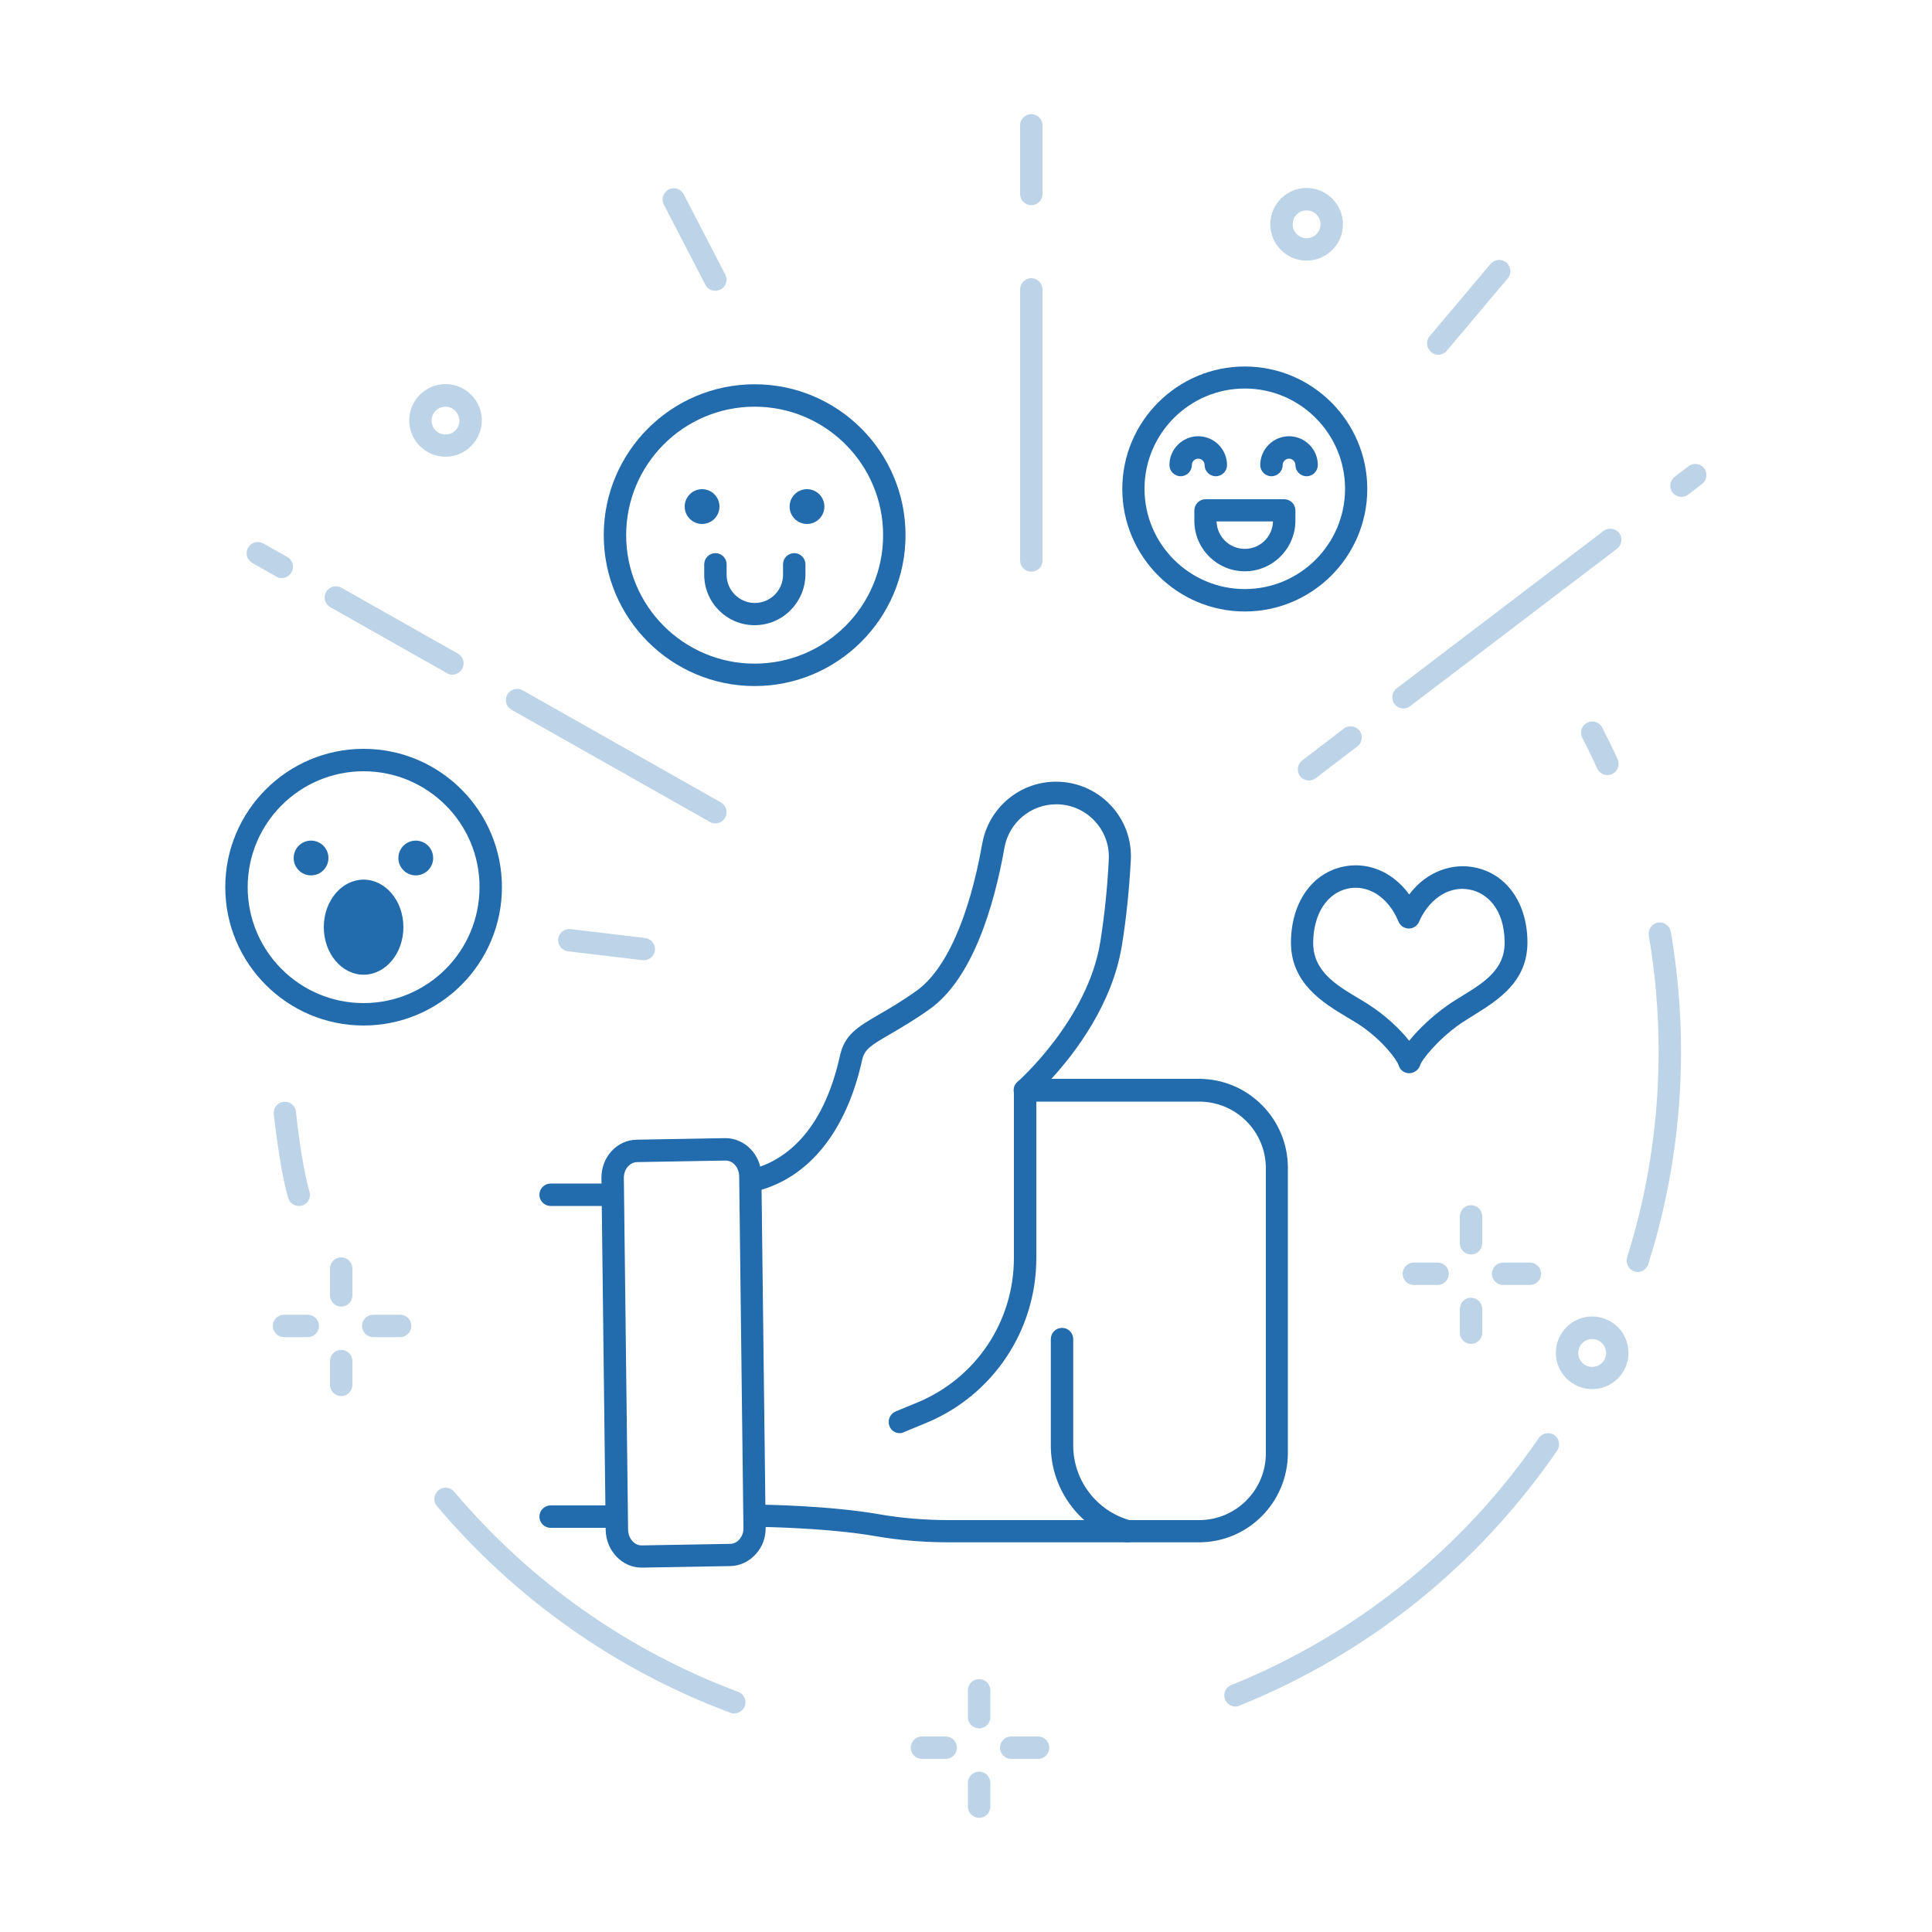 <?xml version="1.0" encoding="utf-8"?>
<!-- Generator: Adobe Illustrator 24.1.3, SVG Export Plug-In . SVG Version: 6.00 Build 0)  -->
<svg version="1.1" id="Layer_1" xmlns="http://www.w3.org/2000/svg" xmlns:xlink="http://www.w3.org/1999/xlink" x="0px" y="0px"
	 viewBox="0 0 100 100" style="enable-background:new 0 0 100 100;" xml:space="preserve">
<style type="text/css">
	.st0{fill:#226BAD;}
	.st1{fill-rule:evenodd;clip-rule:evenodd;fill:#226BAD;}
	.st2{opacity:0.3;fill:#226BAD;}
	.st3{opacity:0.3;}
</style>
<g>
	<g>
		<g>
			<g>
				<path class="st0" d="M62.06,79.83H49.11c-1.31,0-2.59-0.11-3.8-0.32c-2.53-0.44-6.01-0.48-6.04-0.48
					c-0.32,0-0.58-0.26-0.57-0.58c0-0.32,0.26-0.57,0.58-0.57c0,0,0,0,0.01,0c0.15,0,3.61,0.04,6.23,0.5c1.15,0.2,2.36,0.3,3.6,0.3
					h12.95c1.9,0,3.45-1.55,3.45-3.45V60.47c0-0.92-0.36-1.79-1.01-2.44c-0.65-0.65-1.52-1.01-2.44-1.01l-9.03,0
					c-0.24,0-0.46-0.15-0.54-0.38c-0.08-0.23-0.02-0.48,0.16-0.64c0.04-0.03,3.64-3.21,4.29-7.24c0.22-1.38,0.37-2.81,0.44-4.27
					c0.04-0.76-0.23-1.47-0.75-2.02c-0.52-0.54-1.22-0.84-1.97-0.84c-1.32,0-2.45,0.95-2.68,2.25c-0.52,2.93-1.62,6.76-3.88,8.36
					c-0.83,0.59-1.5,0.97-2.04,1.29c-1.02,0.59-1.33,0.79-1.45,1.35c-0.81,3.66-2.73,6.06-5.41,6.76c-0.31,0.08-0.63-0.11-0.71-0.41
					c-0.08-0.31,0.11-0.63,0.41-0.71c1.58-0.41,3.66-1.77,4.57-5.89c0.24-1.09,0.94-1.49,2-2.11c0.52-0.3,1.16-0.67,1.95-1.23
					c1.52-1.08,2.73-3.79,3.41-7.62c0.33-1.86,1.94-3.21,3.82-3.21c1.07,0,2.07,0.43,2.81,1.2c0.74,0.78,1.12,1.8,1.06,2.87
					c-0.08,1.5-0.23,2.98-0.46,4.4c-0.49,3.05-2.43,5.58-3.65,6.91l7.63,0c0,0,0,0,0,0c1.23,0,2.39,0.48,3.26,1.35
					c0.87,0.87,1.35,2.03,1.35,3.26v14.75C66.66,77.76,64.6,79.83,62.06,79.83z"/>
				<path class="st0" d="M33.21,81.14c-1.01,0-1.84-0.87-1.86-1.95l-0.22-18.2c-0.02-1.09,0.8-1.99,1.83-2l4.57-0.08
					c1.02-0.01,1.87,0.86,1.88,1.95l0.22,18.2c0.01,0.52-0.17,1.01-0.51,1.38c-0.35,0.39-0.82,0.61-1.32,0.62l-4.57,0.08
					c0,0,0,0,0,0C33.23,81.14,33.22,81.14,33.21,81.14z M33.23,80.57L33.23,80.57L33.23,80.57z M37.56,60.07
					C37.55,60.07,37.55,60.07,37.56,60.07l-4.58,0.08c-0.39,0.01-0.7,0.38-0.69,0.83l0.22,18.2c0.01,0.45,0.32,0.81,0.7,0.81
					c0,0,0,0,0.01,0l4.57-0.08c0.18,0,0.35-0.08,0.48-0.23c0.14-0.16,0.22-0.37,0.21-0.6l-0.22-18.2
					C38.25,60.43,37.94,60.07,37.56,60.07z"/>
			</g>
			<path class="st0" d="M31.67,62.42H28.5c-0.32,0-0.58-0.26-0.58-0.58s0.26-0.58,0.58-0.58h3.16c0.32,0,0.58,0.26,0.58,0.58
				S31.99,62.42,31.67,62.42z"/>
			<path class="st0" d="M31.67,79.08H28.5c-0.32,0-0.58-0.26-0.58-0.58s0.26-0.58,0.58-0.58h3.16c0.32,0,0.58,0.26,0.58,0.58
				S31.99,79.08,31.67,79.08z"/>
			<path class="st0" d="M46.57,74.18c-0.23,0-0.44-0.13-0.53-0.36c-0.12-0.3,0.02-0.63,0.31-0.76l1.14-0.47
				c3.03-1.26,4.99-4.19,4.99-7.48v-8.67c0-0.32,0.26-0.58,0.58-0.58c0.32,0,0.58,0.26,0.58,0.58v8.67c0,3.75-2.24,7.11-5.7,8.54
				l-1.14,0.47C46.72,74.17,46.64,74.18,46.57,74.18z"/>
			<path class="st0" d="M58.34,79.83c-0.05,0-0.09-0.01-0.14-0.02c0,0-0.01,0-0.02,0c-2.23-0.62-3.79-2.67-3.79-4.99v-5.51
				c0-0.32,0.26-0.58,0.58-0.58c0.32,0,0.58,0.26,0.58,0.58v5.51c0,1.8,1.21,3.39,2.94,3.87c0.3,0.08,0.48,0.39,0.41,0.7
				C58.84,79.65,58.6,79.83,58.34,79.83z"/>
		</g>
	</g>
	<path class="st0" d="M72.94,55.55c-0.26,0-0.48-0.17-0.55-0.42c-0.08-0.26-0.83-1.3-2.06-2.11c-0.19-0.12-0.39-0.24-0.61-0.37
		c-1.23-0.74-2.91-1.75-2.9-3.88c0.01-2.05,1.09-3.59,2.74-3.92c0.75-0.15,1.53-0.02,2.22,0.38c0.44,0.26,0.84,0.62,1.16,1.07
		c0.93-1.25,2.3-1.63,3.4-1.4c1.64,0.33,2.71,1.84,2.72,3.86c0.01,2.05-1.52,3-2.75,3.77c-0.26,0.16-0.51,0.32-0.74,0.47
		c-1.19,0.84-1.99,1.88-2.06,2.12C73.44,55.37,73.21,55.54,72.94,55.55C72.95,55.55,72.94,55.55,72.94,55.55z M70.17,45.95
		c-0.13,0-0.26,0.01-0.39,0.04c-1.09,0.22-1.8,1.32-1.81,2.8c-0.01,1.47,1.18,2.19,2.34,2.88c0.23,0.14,0.44,0.26,0.64,0.4
		c0.68,0.44,1.47,1.14,1.99,1.8c0.48-0.6,1.2-1.28,1.95-1.81c0.25-0.18,0.53-0.35,0.79-0.51c1.14-0.7,2.21-1.37,2.2-2.77
		c-0.01-1.75-0.93-2.56-1.79-2.73c-1.23-0.25-2.21,0.66-2.64,1.66c-0.09,0.21-0.3,0.35-0.53,0.35h0c-0.23,0-0.44-0.14-0.53-0.35
		C71.93,46.6,71.08,45.95,70.17,45.95z"/>
	<g>
		<path class="st0" d="M18.82,53.08c-3.95,0-7.16-3.21-7.16-7.16s3.21-7.16,7.16-7.16c3.95,0,7.16,3.21,7.16,7.16
			S22.77,53.08,18.82,53.08z M18.82,39.92c-3.31,0-6,2.69-6,6c0,3.31,2.69,6,6,6c3.31,0,6-2.69,6-6
			C24.83,42.61,22.13,39.92,18.82,39.92z"/>
		<ellipse class="st1" cx="18.82" cy="47.99" rx="2.06" ry="2.46"/>
		<circle class="st1" cx="16.1" cy="44.41" r="0.9"/>
		<circle class="st1" cx="21.52" cy="44.41" r="0.9"/>
	</g>
	<g>
		<path class="st0" d="M39.06,35.51c-4.31,0-7.81-3.5-7.81-7.81c0-4.31,3.5-7.81,7.81-7.81c4.31,0,7.81,3.5,7.81,7.81
			C46.87,32.01,43.36,35.51,39.06,35.51z M39.06,21.05c-3.67,0-6.65,2.98-6.65,6.65c0,3.67,2.98,6.65,6.65,6.65
			c3.67,0,6.65-2.98,6.65-6.65C45.71,24.03,42.73,21.05,39.06,21.05z"/>
		<path class="st0" d="M39.06,32.36c-1.44,0-2.61-1.17-2.61-2.61v-0.54c0-0.32,0.26-0.58,0.58-0.58c0.32,0,0.58,0.26,0.58,0.58v0.54
			c0,0.8,0.65,1.46,1.46,1.46c0.8,0,1.46-0.65,1.46-1.46v-0.54c0-0.32,0.26-0.58,0.58-0.58c0.32,0,0.58,0.26,0.58,0.58v0.54
			C41.67,31.19,40.5,32.36,39.06,32.36z"/>
		<circle class="st1" cx="36.34" cy="26.22" r="0.9"/>
		<circle class="st1" cx="41.77" cy="26.22" r="0.9"/>
	</g>
	<path class="st0" d="M64.43,31.65c-3.5,0-6.34-2.85-6.34-6.34c0-3.5,2.85-6.34,6.34-6.34c3.5,0,6.34,2.85,6.34,6.34
		C70.77,28.8,67.93,31.65,64.43,31.65z M64.43,20.11c-2.86,0-5.19,2.33-5.19,5.19c0,2.86,2.33,5.19,5.19,5.19
		c2.86,0,5.19-2.33,5.19-5.19C69.62,22.44,67.29,20.11,64.43,20.11z"/>
	<g>
		<path class="st2" d="M37.02,42.62c-0.1,0-0.19-0.02-0.28-0.08l-10.26-5.8c-0.28-0.16-0.38-0.51-0.22-0.79
			c0.16-0.28,0.51-0.38,0.79-0.22l10.26,5.8c0.28,0.16,0.38,0.51,0.22,0.79C37.42,42.52,37.22,42.62,37.02,42.62z"/>
		<path class="st2" d="M23.41,34.92c-0.1,0-0.19-0.02-0.28-0.08l-6.03-3.41c-0.28-0.16-0.38-0.51-0.22-0.79
			c0.16-0.28,0.51-0.38,0.79-0.22l6.03,3.41c0.28,0.16,0.38,0.51,0.22,0.79C23.81,34.81,23.61,34.92,23.41,34.92z"/>
		<path class="st2" d="M14.58,29.92c-0.1,0-0.19-0.02-0.28-0.08l-1.24-0.7c-0.28-0.16-0.38-0.51-0.22-0.79
			c0.16-0.28,0.51-0.38,0.79-0.22l1.24,0.7c0.28,0.16,0.38,0.51,0.22,0.79C14.97,29.81,14.78,29.92,14.58,29.92z"/>
	</g>
	<path class="st2" d="M53.38,29.59c-0.32,0-0.58-0.26-0.58-0.58V14.98c0-0.32,0.26-0.58,0.58-0.58c0.32,0,0.58,0.26,0.58,0.58v14.04
		C53.96,29.34,53.7,29.59,53.38,29.59z"/>
	<path class="st2" d="M53.38,10.62c-0.32,0-0.58-0.26-0.58-0.58V6.49c0-0.32,0.26-0.58,0.58-0.58c0.32,0,0.58,0.26,0.58,0.58v3.55
		C53.96,10.36,53.7,10.62,53.38,10.62z"/>
	<path class="st2" d="M87.03,25.72c-0.17,0-0.35-0.08-0.46-0.23c-0.19-0.25-0.14-0.62,0.11-0.81l0.72-0.55
		c0.25-0.19,0.62-0.14,0.81,0.11c0.19,0.25,0.14,0.62-0.11,0.81l-0.72,0.55C87.28,25.68,87.15,25.72,87.03,25.72z"/>
	<path class="st2" d="M72.64,36.67c-0.17,0-0.35-0.08-0.46-0.23c-0.19-0.25-0.14-0.62,0.11-0.81L83,27.48
		c0.25-0.19,0.62-0.14,0.81,0.11c0.19,0.25,0.14,0.62-0.11,0.81l-10.71,8.15C72.89,36.63,72.76,36.67,72.64,36.67z"/>
	<path class="st2" d="M67.75,40.4c-0.17,0-0.35-0.08-0.46-0.23c-0.19-0.25-0.14-0.62,0.11-0.81l2.16-1.65
		c0.25-0.19,0.62-0.14,0.81,0.11c0.19,0.25,0.14,0.62-0.11,0.81l-2.16,1.65C67.99,40.36,67.87,40.4,67.75,40.4z"/>
	<path class="st2" d="M15.47,62.42c-0.25,0-0.48-0.16-0.55-0.41c-0.45-1.51-0.73-4.23-0.75-4.35c-0.03-0.32,0.2-0.6,0.52-0.63
		c0.32-0.03,0.6,0.2,0.63,0.52c0,0.03,0.28,2.72,0.7,4.13c0.09,0.31-0.08,0.63-0.39,0.72C15.58,62.41,15.52,62.42,15.47,62.42z"/>
	<path class="st2" d="M38,88.69c-0.07,0-0.14-0.01-0.2-0.04c-5.87-2.18-11.12-5.88-15.18-10.69c-0.21-0.24-0.18-0.61,0.07-0.82
		c0.24-0.21,0.61-0.18,0.82,0.07c3.93,4.66,9.01,8.24,14.7,10.36c0.3,0.11,0.45,0.44,0.34,0.74C38.45,88.54,38.23,88.69,38,88.69z"
		/>
	<path class="st2" d="M63.95,88.33c-0.23,0-0.45-0.14-0.54-0.36c-0.12-0.3,0.02-0.63,0.32-0.75c6.45-2.61,11.96-7.03,15.92-12.79
		c0.18-0.26,0.54-0.33,0.8-0.15c0.26,0.18,0.33,0.54,0.15,0.8c-4.09,5.95-9.77,10.51-16.44,13.2C64.1,88.32,64.03,88.33,63.95,88.33
		z"/>
	<path class="st2" d="M84.77,65.84c-0.06,0-0.12-0.01-0.17-0.03c-0.3-0.1-0.47-0.42-0.38-0.73c1.08-3.43,1.63-7.01,1.63-10.65
		c0-2.02-0.17-4.04-0.51-6.01c-0.05-0.31,0.16-0.61,0.47-0.67c0.31-0.05,0.61,0.16,0.67,0.47c0.35,2.03,0.53,4.12,0.53,6.2
		c0,3.75-0.57,7.45-1.69,10.99C85.24,65.68,85.01,65.84,84.77,65.84z"/>
	<path class="st2" d="M83.2,40.12c-0.22,0-0.43-0.13-0.53-0.34c-0.24-0.53-0.5-1.07-0.77-1.59c-0.15-0.28-0.04-0.63,0.25-0.78
		c0.28-0.15,0.63-0.04,0.78,0.25c0.28,0.54,0.55,1.09,0.8,1.64c0.13,0.29,0,0.63-0.29,0.77C83.36,40.1,83.28,40.12,83.2,40.12z"/>
	<path class="st2" d="M74.44,18.36c-0.13,0-0.26-0.04-0.37-0.14c-0.24-0.21-0.28-0.57-0.07-0.82l3.15-3.74
		c0.21-0.24,0.57-0.28,0.82-0.07c0.24,0.21,0.28,0.57,0.07,0.82l-3.15,3.74C74.77,18.29,74.61,18.36,74.44,18.36z"/>
	<path class="st2" d="M37.02,15.05c-0.21,0-0.41-0.11-0.51-0.31l-2.15-4.15c-0.15-0.28-0.04-0.63,0.25-0.78
		c0.28-0.15,0.63-0.04,0.78,0.25l2.15,4.15c0.15,0.28,0.04,0.63-0.25,0.78C37.2,15.02,37.11,15.05,37.02,15.05z"/>
	<path class="st0" d="M64.43,29.57c-1.44,0-2.61-1.17-2.61-2.61v-0.54c0-0.32,0.26-0.58,0.58-0.58h4.07c0.32,0,0.58,0.26,0.58,0.58
		v0.54C67.04,28.4,65.87,29.57,64.43,29.57z M62.97,26.99c0.02,0.79,0.67,1.42,1.46,1.42c0.79,0,1.44-0.63,1.46-1.42H62.97z"/>
	<path class="st0" d="M62.93,24.65c-0.32,0-0.58-0.26-0.58-0.58c0-0.18-0.15-0.33-0.33-0.33c-0.18,0-0.33,0.15-0.33,0.33
		c0,0.32-0.26,0.58-0.58,0.58s-0.58-0.26-0.58-0.58c0-0.82,0.67-1.49,1.49-1.49c0.82,0,1.49,0.67,1.49,1.49
		C63.51,24.39,63.25,24.65,62.93,24.65z"/>
	<path class="st0" d="M67.63,24.65c-0.32,0-0.58-0.26-0.58-0.58c0-0.18-0.15-0.33-0.33-0.33c-0.18,0-0.33,0.15-0.33,0.33
		c0,0.32-0.26,0.58-0.58,0.58s-0.58-0.26-0.58-0.58c0-0.82,0.67-1.49,1.49-1.49s1.49,0.67,1.49,1.49
		C68.21,24.39,67.95,24.65,67.63,24.65z"/>
	<g class="st3">
		<g>
			<g>
				<path class="st0" d="M74.41,66.51h-1.23c-0.32,0-0.58-0.26-0.58-0.58s0.26-0.58,0.58-0.58h1.23c0.32,0,0.58,0.26,0.58,0.58
					S74.73,66.51,74.41,66.51z"/>
				<path class="st0" d="M79.19,66.51H77.8c-0.32,0-0.58-0.26-0.58-0.58s0.26-0.58,0.58-0.58h1.39c0.32,0,0.58,0.26,0.58,0.58
					S79.51,66.51,79.19,66.51z"/>
			</g>
			<g>
				<path class="st0" d="M76.14,69.56c-0.32,0-0.58-0.26-0.58-0.58v-1.23c0-0.32,0.26-0.58,0.58-0.58s0.58,0.26,0.58,0.58v1.23
					C76.72,69.3,76.46,69.56,76.14,69.56z"/>
				<path class="st0" d="M76.14,64.93c-0.32,0-0.58-0.26-0.58-0.58v-1.39c0-0.32,0.26-0.58,0.58-0.58s0.58,0.26,0.58,0.58v1.39
					C76.72,64.67,76.46,64.93,76.14,64.93z"/>
			</g>
		</g>
		<g>
			<g>
				<path class="st0" d="M48.95,91.04h-1.23c-0.32,0-0.58-0.26-0.58-0.58c0-0.32,0.26-0.58,0.58-0.58h1.23
					c0.32,0,0.58,0.26,0.58,0.58C49.53,90.78,49.27,91.04,48.95,91.04z"/>
				<path class="st0" d="M53.73,91.04h-1.39c-0.32,0-0.58-0.26-0.58-0.58c0-0.32,0.26-0.58,0.58-0.58h1.39
					c0.32,0,0.58,0.26,0.58,0.58C54.31,90.78,54.05,91.04,53.73,91.04z"/>
			</g>
			<g>
				<path class="st0" d="M50.68,94.09c-0.32,0-0.58-0.26-0.58-0.58v-1.23c0-0.32,0.26-0.58,0.58-0.58s0.58,0.26,0.58,0.58v1.23
					C51.26,93.83,51,94.09,50.68,94.09z"/>
				<path class="st0" d="M50.68,89.46c-0.32,0-0.58-0.26-0.58-0.58v-1.39c0-0.32,0.26-0.58,0.58-0.58s0.58,0.26,0.58,0.58v1.39
					C51.26,89.2,51,89.46,50.68,89.46z"/>
			</g>
		</g>
		<g>
			<g>
				<path class="st0" d="M15.93,69.21h-1.23c-0.32,0-0.58-0.26-0.58-0.58s0.26-0.58,0.58-0.58h1.23c0.32,0,0.58,0.26,0.58,0.58
					S16.25,69.21,15.93,69.21z"/>
				<path class="st0" d="M20.71,69.21h-1.39c-0.32,0-0.58-0.26-0.58-0.58s0.26-0.58,0.58-0.58h1.39c0.32,0,0.58,0.26,0.58,0.58
					S21.03,69.21,20.71,69.21z"/>
			</g>
			<g>
				<path class="st0" d="M17.66,72.26c-0.32,0-0.58-0.26-0.58-0.58v-1.23c0-0.32,0.26-0.58,0.58-0.58c0.32,0,0.58,0.26,0.58,0.58
					v1.23C18.24,72,17.98,72.26,17.66,72.26z"/>
				<path class="st0" d="M17.66,67.63c-0.32,0-0.58-0.26-0.58-0.58v-1.39c0-0.32,0.26-0.58,0.58-0.58c0.32,0,0.58,0.26,0.58,0.58
					v1.39C18.24,67.37,17.98,67.63,17.66,67.63z"/>
			</g>
		</g>
		<path class="st0" d="M82.41,71.9c-1.03,0-1.88-0.84-1.88-1.88c0-1.03,0.84-1.88,1.88-1.88c1.03,0,1.88,0.84,1.88,1.88
			C84.29,71.06,83.45,71.9,82.41,71.9z M82.41,69.31c-0.4,0-0.72,0.32-0.72,0.72s0.32,0.72,0.72,0.72c0.4,0,0.72-0.32,0.72-0.72
			S82.81,69.31,82.41,69.31z"/>
		<path class="st0" d="M67.63,13.49c-1.03,0-1.88-0.84-1.88-1.88s0.84-1.88,1.88-1.88c1.03,0,1.88,0.84,1.88,1.88
			S68.66,13.49,67.63,13.49z M67.63,10.89c-0.4,0-0.72,0.32-0.72,0.72s0.32,0.72,0.72,0.72s0.72-0.32,0.72-0.72
			S68.02,10.89,67.63,10.89z"/>
		<path class="st0" d="M23.06,23.64c-1.03,0-1.88-0.84-1.88-1.88c0-1.03,0.84-1.88,1.88-1.88c1.03,0,1.88,0.84,1.88,1.88
			C24.93,22.8,24.09,23.64,23.06,23.64z M23.06,21.05c-0.4,0-0.72,0.32-0.72,0.72c0,0.4,0.32,0.72,0.72,0.72
			c0.4,0,0.72-0.32,0.72-0.72C23.77,21.37,23.45,21.05,23.06,21.05z"/>
	</g>
	<path class="st2" d="M33.33,49.7c-0.02,0-0.05,0-0.07,0l-3.86-0.46c-0.32-0.04-0.54-0.33-0.51-0.64c0.04-0.32,0.33-0.54,0.64-0.51
		l3.86,0.46c0.32,0.04,0.54,0.33,0.51,0.64C33.87,49.48,33.62,49.7,33.33,49.7z"/>
</g>
</svg>
